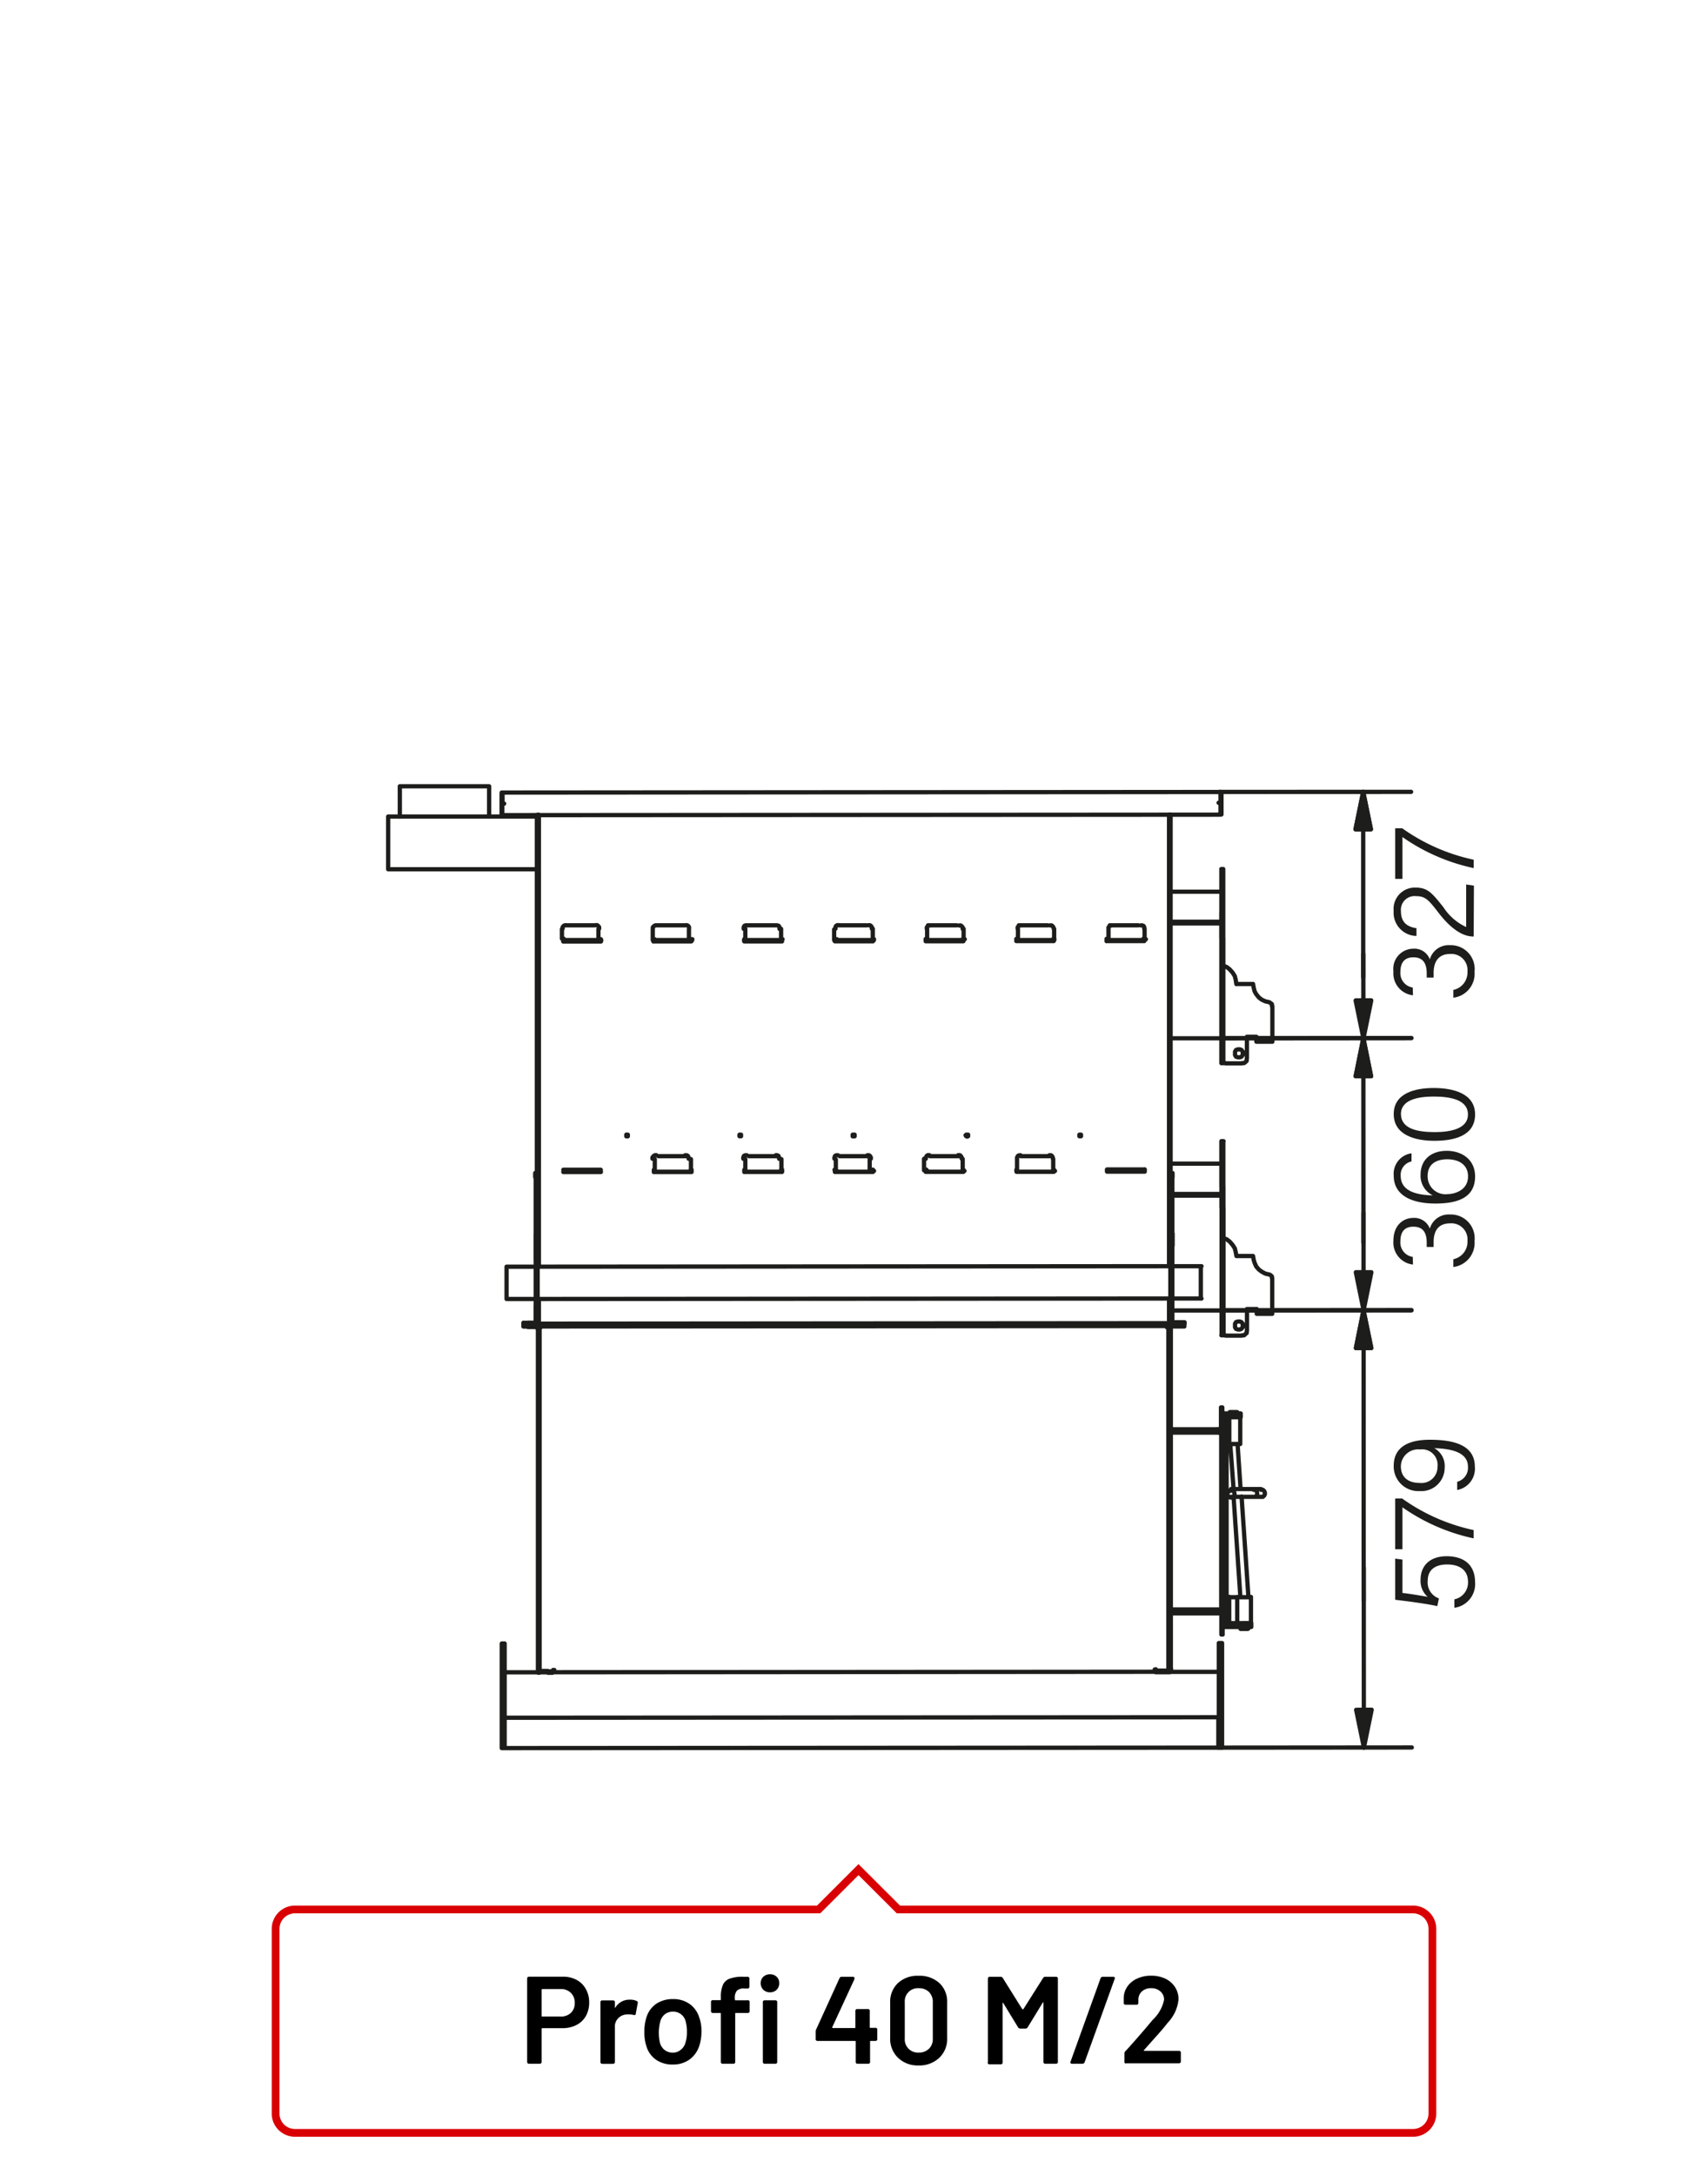 <?xml version="1.0"?>
<svg xmlns="http://www.w3.org/2000/svg" viewBox="0 0 220 280" width="300" height="382"><defs><style>.cls-1,.cls-3{fill:none;}.cls-1{stroke:#1d1d1b;stroke-linecap:round;stroke-linejoin:round;stroke-width:0.55px;}.cls-2{fill:#1d1d1b;}.cls-3{stroke:#d90003;}</style></defs><title>profi-40-m2-2</title><g id="Profi_40_M" data-name="Profi 40 M"><path class="cls-1" d="M157.6,171.74v-.12m-.25,0v.28m.25-.28V169m-.25,0h.25m-.25,0v2.64m.24-2.64v-.29m-.25,0h.25m-.25,0V169m.25-.29V155.8m-.24,0h.24m-.24,0v12.89m.24-12.89v-.33m-.24,0v.33m0-8.9h.25m4.23-12.81h2.06m-2.06-.62v.62m2.06-.62v.62m0-4.57v3.95M163.5,129l.16.12.17.13,0,.25m-2.43-2.85.08.46.12.49.21.37.33.41.37.29.45.21.5.12m-4.21-2.34h2.15m-3.88-2.38.5.2.37.29.37.41.29.46.12.49.08.54m-1.43,10.17-.17,0-.08-.12,0-.13m2.39.29h-2.1m2.72-.58,0,.25-.17.17-.16.12-.25,0m.61-3.38v2.8m1.23-2.8h-1.24m-1.52,2.15,0-.25.13-.21.24-.08h.25l.21.08.16.21,0,.24,0,.21-.16.21-.21.08h-.24l-.25-.08-.13-.21Zm2.79,33.52h2m-2-.62v.62m2-.62v.62m0-4.61v4m-.37-4.45.17.09.16.16,0,.21m-2.43-2.84.08.49.13.41.2.45.33.38.37.28.46.25.49.12m-4.2-2.38h2.14m-3.87-2.35.49.21.37.28.37.42.29.45.12.49.09.5m-1.44,10.21-.16,0-.08-.12,0-.12m2.38.28h-2.1m2.72-.58,0,.25-.17.13-.16.16-.25,0m.62-3.37v2.79m1.24-2.8H160.6m-1.52,2.1,0-.21.12-.21.25-.08h.25l.2.08.17.21,0,.21,0,.24-.17.21-.2.08h-.25l-.25-.08-.12-.21ZM150.78,151v.54m.25,0V151h-.25m.26,9.35v-1.56m0,11.66v-.33m-.25-11.33v1.57m0,9.76v.33H151m0-11.66v-7.25M151,168v-5.81m-.25,0V168m0-16.48v7.25m.25,1.56v1.86m-.25-1.85v1.85m.25,7.91V168m-.24,2.1V168m3.91-.83V163m-89.42,4.22v-4.16H69m.24,0,81.6-.06m.25,0h3.67m-89.42,4.22H69m.25,0,81.59-.06m.25,0h3.67M50,105.46v6.42m19.15,0H50m0-6.79v.37m0-.37,19.15,0m-17.63-3.9H63v3.91m-11.5-3.91v3.92M157.31,120.5h.25v-2.76m-.25,0v2.76m.25-2.76v-.25m-.25,0v.25m.25-.25v-5.64m-.24,0v5.64m0,19.36h.25v-.29m-.25,0v.29m.25-.29v-2.63m-.25,0h.25m-.25,0v2.63m.25-2.63v-.29m-.25,0h.25m-.25,0v.29m.25-.29V120.75m-.25,0h.25m-.25,0v12.89m.24-12.89v-.25m-.25,0v.25m0-8.9h.24m-.21,43.62h.24v-2.72m-.25,0v2.72m.24-2.72v-.29m-.25,0v.29m.25-.29V146.9m-.25,0v5.56m0,19.44h.25v-.16M157.13,102v-.09h.05l0,0V102h.08v.08m-.12,0V102h-.05m-92.39,0h0v.08l0,0v0m-.08,0v-.08h0v0l0,0h.08m0,.08h0v.08m-.08,0h.08v2.72m-.09-2.72v2.72h.09m92.63-2.78h-.12v2.72m.12,0h-.12m.12-2.72v2.72M64.74,102l92.35-.07M68.94,151v.17m0,0v.37m.25,0V151h-.25m.25,9.35v-1.56m0,11.65v-.33M69,158.83v1.56m0,9.76v.33h.25m0-11.65v-7.25m0,16.47v-5.8m-.24,0v5.8m0-16.47v7.25m.24,1.56v1.86M69,160.39v1.86m.25,7.9v-2.1m-.25,2.1v-2.1m73.7-47.21h0m4.69.12h.13m-35.1-.18v-1.24m0,1.44v-.2m7,0V121m0-1.44v1.23m4.7,0v-1.24m0,1.45v-.21m11.66,0v-1.23m0,1.44v-.21m-4.66,0V121m0-1.44v1.23m11.66,0v.2m0-1.44v1.24m4.65,0v-1.23m0,1.44v-.21m-4.65-1.23v-.2l.16-.17.17-.08.16,0m3.67,0,.2,0,.17.08.08.16,0,.21m-16.31,0v-.21l.13-.16.16-.08.16,0m3.71,0,.21,0,.12.09.12.16.05.21m-16.36,0,0-.21.13-.16.12-.08.21,0m3.7,0,.21,0,.12.08.13.17,0,.2m-12.15-.48.2,0,.13.08.12.17,0,.2m-4.69,0,0-.21.08-.16.16-.09.21,0m-31.35,0,.21,0,.12.09.13.16,0,.21m-4.7,0,0-.21.13-.16.16-.08.17,0m15.36,0,.21,0,.16.09.09.16,0,.21m-4.66,0v-.2l.17-.17.16-.08.17,0m15.4,0,.12,0,.21.08.08.16v.21m-4.61,0,0-.2.08-.17.17-.08.2,0m11.66,0h3.71m-38.76,0h3.7m8,0h3.66m8,0h3.71m19.61,0h3.7m8,0h3.71m8,0h3.67m-39.17.53v1.35m0,0V121m-30.36-.19v-1.23m0,1.44v-.21m-4.7-1.23v1.24m16.36,0v-1.23m0,1.44v-.21m-4.66-1.23V121M96,119.55v1.24m4.61,0v-1.24M96,120.79v.2m-23.4-.18v.2m28,0v-.2M96,121h4.7m-16.44,0h4.7m-16.36,0h4.7m30.36,0h4.69m35,0h-4.69m-7,0H131m-7,0h-4.7M157,103.32h0m0,0h.21m-.21,1.49h.21m-.25-1.49v0h.25m0,1.53v-1.49m-.21,1.49-92.3.06m0-1.48v1.48m.2-1.48h-.21m.25,0v0m-.25,0h.25m0,0h0m-.21,0v-1.2m92.52-.06v1.19m0-1.19V102h-.05m-37.92,19h.08m16.36,0h.08m-4.82,0H131m0-.12h0m11.62.11h.08m-58.37-.08h0m0,.12h0m4.7,0h.12m-11.78,0h.08m30.15,0h.13M124,121h.08m-23.39-.1h-.09m0,.12h.13m-28.18,0h0m23.28,0H96m-11.74,0h0m46.65,29.67H131m11.58-.13h1.93v.12M124,150.51v-1.32m0,1.48v-.16m11.66,0v-1.32m0,1.49v-.17m-4.66,0v.17m0-1.48v1.31m13.51.16h-1.93m-67.1.17v-.12m0,.12v-.12h0m.12.08h-.08m.08-.08v.08m68.75,0v-.08m0,.08h.12m-69,19.74v.08m69-.05v-.08m-69,.13h.33m0-.08h-.33m68.46,0h.37m0-.08H144m-13-21.24V149l.12-.21.17-.08h.16m3.71,0h.21l.12.08.12.21,0,.16m-16.36,0,0-.17.13-.21.12-.08h.21m3.7,0h.21l.12.08.13.21,0,.16m-12.15-.44h.2l.13.08.12.2,0,.17m-4.69,0,0-.16.08-.21.16-.08h.21m-19.69,0h.21l.16.09.09.2,0,.16m-4.66,0v-.17l.17-.2.16-.09h.17m15.4,0h.13l.2.09.08.2v.17m-4.61,0,0-.16.08-.21.17-.08h.2m48,1.9v.12m0-.12v.12m0-.12h0m-32.17-.14V149.2m0,1.48v-.16m7,0v.13m0,0v0m0-1.48v1.31M75.91,170.56l68.13-.05m-68.13,0,68.13,0m-35.89-21.68h3.71m-27.06,0h3.66m8,0h3.71m19.61,0h3.7m8,0h3.71m-34.56,2H96m-7,0H84.3m28.05,0h-4.69m28,0H131m-7,0h-4.69M72.58,120.89h0m4.82,0h-.08m7,0h0m4.86,0h-.12m7,0h-.12m4.86,0h0m7,0h-.13m4.91,0h-.09m7,0h-.08m4.86,0H124m7,0h0m4.82,0h-.08m7,0h0m4.86,0h-.13m-35,.14h.09m-4.88,29.7h.12m4.69,0h.09m11.57,0h.08m-4.86,0h.09m16.35,0h.08m-39.87,0H96m4.61,0h.13m-16.52,0h.08m4.66,0h.12M69.49,170.4v.08m0-.08,81-.06m-81,.14h6.09m68.83,0h6.1v-.09h.08v-3.17m0-4.16,0-58.2m0,65.53v-3.17m0-4.16,0-58.2m0,65.53h0v-.08h0v0h.08Zm-78-49.2v-.29m4.82.28H72.54m4.82-.3v.29m-4.82-.28h0m4.7,0h.08m65.21.25v-.29m4.86.28h-4.86m4.86-.3v.29m-4.86-.28h.08m4.65,0h.13m-63.23.34v-.29m4.86.28H84.2m4.86-.29v.28m-4.86-.28h.08m4.66,0h.12m41.85.25v-.28m4.82.28h-4.82m4.82-.29v.29m-4.82-.28H131m4.66,0h.08m-39.87.32v-.29m4.86.29H95.86m4.86-.29v.29m-4.86-.29H96m4.61,0h.13m18.49.27v-.29m4.86.29h-4.86m4.86-.29v.29m-4.86-.29h.08m4.7,0h.08m-16.56.3v-.29m4.91.29h-4.91m4.91-.29v.29m-4.91-.29h.13m4.69,0h.09m-39.86,30v-.29m4.82.29H72.56m4.82-.29v.29m-4.82-.29h4.82m65.21.24v-.28m4.86.28h-4.86m4.86-.29v.29m-4.86-.28h4.86m-63.23.34v-.29m4.86.28H84.22m4.86-.3v.29m-4.86-.28h.08m4.66,0h.12m41.85.26v-.29m4.82.29h-4.82m4.82-.29v.29m-4.82-.29H131m4.66,0h.08m-39.87.32v-.29m4.86.28H95.88m4.86-.3v.29m-4.86-.28H96m4.61,0h.13m18.49.28v-.29m4.86.29h-4.86m4.86-.29v.29m-4.86-.29h.09m4.69,0h.08m-16.55.3v-.29m4.9.29h-4.9m4.9-.29v.29m-4.9-.29h.12m4.69,0h.09m-36.95.19v-.13h1.89m0,.13H75.49m32.17-1.51v1.48M89,150.53v-1.32m0,1.49v-.17m-4.66-1.31v1.48m16.31-.18v-1.31m0,1.48v-.17M96,149.21v1.48m-11.7-.11h-.08m4.86,0H89m7,0h-.12m4.86,0h-.13m7,0h-.12m4.9,0h-.09m7,0h-.09m4.86,0H124m7,0h-.08m4.82,0h-.08M160,209.71h-.21M158.43,186v-.08m0-3.87v-.25m.94,4.2v-.08m0-3.87v-.25m-.94,4.28V186m.94,0v0m.39,19.48-.87-12.81m0-1-.42-5.65m2.32,19.36-.87-12.73m-.13-1-.38-5.69m1.38,19.4v.08m-1,4.2v-.16m0-.5v0m0-3.42v-.09m1,4.2v-.16m0-.5v0m0-3.41v-.09m.69-12.81.21,0,.16-.16.08-.17v-.21l-.08-.2-.17-.16-.2,0m-3.42.5.08.21.13.2.2.08.25,0,.21-.16.08-.17v-.24l-.09-.21-.2-.12-.25,0-.2.12-.13.12Zm4.37-.5.24,0,.17.16.08.2v.21l-.08.17-.17.16-.24,0m-.21-1h.21m0,1h-.21m-.74-1h.74m-.74,1h.74m-1.32-1h.58m0,1h-.58m-1.77-1h1.77m-1.77,1h1.77m-2.34,0h.57m0-1h-.57M152,170.43h.58v-.21H152m0,.21h-1m0-.21h1M150.78,151l0-46.17m-.2,0,0,58.2m0,4.16V170l.08.21.13.16m6.51-51.73h-6.55m0-3.87h6.55m0,38.93H151m-.25-3.91h6.55m-6.3,4.12h6.31m0,14.79H151m-.28-49.84h6.55m0,14.79h-6.55M69.15,104.87l0,46.17m.22,19v-2.84m0-4.16,0-58.2M68,170.28H69m0,.2H68m1.4-.41-.09.21-.12.16m-1.77-.16v.21H68m0-.2h-.58m13.25-24.15,0-.08.08,0,.12,0,0,.08,0,.13-.12,0-.08,0Zm14.58,0,0-.08.08,0,.12,0,0,.08,0,.12-.12,0-.08,0Zm29.12,0,.08-.08.12,0,.13,0,0,.08,0,.12-.13.05-.12-.05Zm14.66,0,0-.08.08,0,.13,0,0,.08,0,.12-.12,0-.09,0Zm-29.2,0,0-.08.08,0,.17,0,0,.08,0,.13m0,0-.17,0-.08,0,0-.13M69.49,170.4h-.08m0-65.53,0,58.2m0,4.16v3.17m0-65.53,0,58.2m0,4.16v3.09h.08v.08h-.08m87.88,36.8h.17l0-22.78h-.16m0,22.77V184.43m-.19,22.77h.2m-.22-22.77h.21m.18,25v1m-.16,0v-1m.17,1h-.16m.16-1v-1.86m-6.72-.36h6.35m0,.21h-6.35m6.55.15v1.86m-.2-2.23.2,0,.13.17,0,.16m-.37-.16.12,0,.08.12m2.89,1.48h-2.72m0,.49h2.72m1-.5h-1m0,.5h1v-.5m-2.36-27h-1.36m0,.49h.2m.62,0h.54m1-.49h-1m0,.49h1V182m-1.86.66v-.21M158,209v-.21m0-26.32h-.29v.21m0,26.11V209H158m0-23V182.7m0,26.11v-3.25m-.3-22.86V186m0,19.57v3.25m.28-22.74V186m0,.21v-.13m0,.33v-.12m0,.21v-.09m0,18.79v-.13m0,.21v-.08m0,.28v-.12m0,.21v-.09m-.29,0v.09m0-.21v.12m0-.28v.08m0-.21v.13m0-18.79v.09m0-.21v.12m0-.33v.13m0-.21v.08m.3,19.4h-.29m0-19.4H158m-.29.33H158m0,18.79h-.29m.28-19v.08m0,.21v18.57m0,.21v.08m-.29,0v-.08m0-.21V186.49m0-.21v-.08m.29-.29h.33v-.08m0-3.3v0m0,1.52v0m0,.45v-.08m0-1.85H158m.33,1.93v1.41m0-3.3V184m0,0v.33m.54,1.57h.87m-1.4,0h.53m-.53,0v-3.38m1.41,3.38v-3.38m-1.38,23.15v-.08H158m.33,1.56v-.08m0,.49v0m0,1.49V209M158,209h.33m0-3.34v1m0,0v.41m0,.08v.37m0,0V209m.29-3.37h-.29m1,0h-.74m2.51,0h-1.77m0,3.42h1.77m-2.51,0h.74m-1,0h.29m.74,0V205.6m1.77,3.41v-3.42m-1.79-23.8h-.94m2.32,27.92H160M69.41,171l-.09-.21-.12-.12-.21-.08m.21.41-.08-.17-.13,0m-1-.2h1m0,.2H68m3.16,44.53v-.17m-.58.17h.58M68,170.57h-.58v.2H68m1.67,44.36h.91m0,.17h-1m-.16,0,.16,0m-.08-.17v-.45m-.08.45h.08m81-.51v.46h.12M69.49,170.73l0,44m0-44h-.08l0,44m.24.45h1.53m-1.69,0h.16m80.94-.51,0-44m-.12,0h.12m-.09,44,0-44m-.13,44.41h.16m-1.65,0h1.49m-1.49-.17v.17m-77.64,0V215h.16m77.36-.06h.12m-.12,0v.29m-77.36.06,77.36-.06M71.37,215v.29m-1.72-44.41v-.08h-.08v-.08h-.08m.08,0h0v0h0v.12M71.37,215v0m77.36-.06v0m1.57-44.07v-.08h0v0h.09v-.05h0v.05l0,0h-.09v.08m0,0h0m.17-.17v-.16m0,.16-80.9.06m80.9-.22h-6.06m-68.83.05h-6v.17M156.74,184h-5.93m0,.12h5.93m.62-.13h-.62m0,.13h.53m-.51,23.39h-5.94m0,.2h5.94m.53-.21h-.53m0,.21h.61m-88-37v-.17m0,0v.17m0-.17h0m88.07,11.64v-1h-.17v1m.16,0v1.86m-.16,0V182.2m-6.55,2.23h6.34m0-.21h-6.34m6.34,0,.12,0,.09-.12m-.21.37.21-.09.12-.12,0-.16M65,225.06v-.29M157,225v-.29m0,.29L65,225.06m0-3.91v3.62m91.93-.06v-3.62M65,221.15l91.94-.06M65,215.3h4.2m.21,0h.16m1.57,0h.2m77.36-.06h.16m1.57,0h.16m.21,0H157m.41-3.46v-.25m0,9.56V221m0,.25v-.16m-.42-9.56v.25m.42-.25H157m0,9.47v.09m.41,0H157m.41-.09v-9.22m0,12.93v-3.46m-.42-9.47V221m0,.25v3.46m.41.29v-.29M157,225h.41m-.41-.29V225M65,211.84v-.25m0,9.56v-.08m-.37-9.48v.25m.37-.25h-.37m0,9.48v.24m.37-.16h-.37m.37-.08v-9.23m0,12.93v-3.46m-.37-9.47v9.23m0,.24v3.46m.37.29v-.16m0,0v-.13m-.37.29H65m-.37-.29v.29m86-10.23v.41m.21,0v-.41m-.21.41h.21m-.24-44.32,0,43.91m.21,0,0-43.91,0-.16.16,0m-.41.21.08-.21.13-.12.2-.08m1,.2h-1m0-.2h1m-3.1,44.73h.62m-.62-.16v.16m3.1-44.53h.58v-.2H152m-1.65,44.57h-.83m0,.16h1m.16,0-.16,0m-81.23-.35v.41h.21l0-44.32m-.21,0,0,43.91"/><line class="cls-1" x1="175.67" y1="220.12" x2="175.67" y2="224.99"/><polygon class="cls-2" points="174.68 220.13 175.67 224.99 176.66 220.12 174.68 220.13"/><path class="cls-1" d="M174.68,220.13l1,4.86,1-4.87Zm1-46.59v-4.86m-1,51.45,1,4.86,1-4.87Z"/><polygon class="cls-2" points="174.65 173.54 176.63 173.54 175.63 168.68 174.65 173.54"/><polygon class="cls-1" points="176.63 173.54 175.63 168.68 174.65 173.54 176.63 173.54"/><line class="cls-1" x1="175.67" y1="220.12" x2="175.66" y2="201.84"/><line class="cls-1" x1="175.65" y1="206.12" x2="175.64" y2="173.54"/><line class="cls-1" x1="157.35" y1="168.69" x2="181.81" y2="168.67"/><line class="cls-1" x1="156.97" y1="225" x2="181.85" y2="224.98"/><polygon class="cls-1" points="176.63 173.54 175.63 168.68 174.65 173.54 176.63 173.54"/><line class="cls-1" x1="175.63" y1="163.78" x2="175.63" y2="168.68"/><polygon class="cls-2" points="174.64 163.78 175.63 168.68 176.62 163.78 174.64 163.78"/><path class="cls-1" d="M174.64,163.78l1,4.9,1-4.9Zm1-25.25v-4.9m-1,30.15,1,4.9,1-4.9Z"/><polygon class="cls-2" points="174.62 138.53 176.6 138.53 175.61 133.63 174.62 138.53"/><polygon class="cls-1" points="176.6 138.53 175.61 133.63 174.62 138.53 176.6 138.53"/><line class="cls-1" x1="175.63" y1="163.78" x2="175.63" y2="156.16"/><line class="cls-1" x1="175.62" y1="159.97" x2="175.61" y2="138.53"/><line class="cls-1" x1="157.32" y1="133.64" x2="181.79" y2="133.62"/><line class="cls-1" x1="157.35" y1="168.69" x2="181.81" y2="168.67"/><polygon class="cls-1" points="176.6 138.53 175.61 133.63 174.62 138.53 176.6 138.53"/><line class="cls-1" x1="175.61" y1="128.77" x2="175.61" y2="133.63"/><polygon class="cls-2" points="174.62 128.77 175.61 133.63 176.59 128.77 174.62 128.77"/><path class="cls-1" d="M174.62,128.77l1,4.86,1-4.87Zm1-22v-4.82m-1,26.86,1,4.86,1-4.87Z"/><polygon class="cls-2" points="174.6 106.73 176.58 106.73 175.59 101.91 174.6 106.73"/><polygon class="cls-1" points="176.58 106.73 175.59 101.91 174.6 106.73 176.58 106.73"/><line class="cls-1" x1="175.61" y1="128.77" x2="175.6" y2="122.79"/><line class="cls-1" x1="175.59" y1="125.78" x2="175.59" y2="106.73"/><line class="cls-1" x1="157.32" y1="133.64" x2="181.79" y2="133.62"/><line class="cls-1" x1="157.09" y1="101.92" x2="181.76" y2="101.91"/><polygon class="cls-1" points="176.58 106.73 175.59 101.91 174.6 106.73 176.58 106.73"/><path class="cls-2" d="M182,128.11a2.84,2.84,0,0,1-2.52-3.07,2.6,2.6,0,0,1,2.58-2.93,2.11,2.11,0,0,1,2.11,1.38h0a2.51,2.51,0,0,1,2.59-1.83,3.07,3.07,0,0,1,3.17,3.41,3.11,3.11,0,0,1-2.73,3.35v-1a2.3,2.3,0,0,0,1.82-2.37,2.08,2.08,0,0,0-2.24-2.26c-1.49,0-2.12,1-2.12,2.4v.64h-.89v-.53c0-1.43-.58-2.08-1.72-2.08s-1.67.68-1.67,1.89a1.87,1.87,0,0,0,1.59,2Z"/><path class="cls-2" d="M189.82,120.54h-.07c-1.35,0-2.88-1-4.47-3.07-1.3-1.69-1.7-2.13-2.92-2.13a1.76,1.76,0,0,0-1.91,1.93c0,1.31.64,2,2,2.2v1a3,3,0,0,1-2.94-3.23,2.74,2.74,0,0,1,2.81-3c1.56,0,2.11.66,3.6,2.53a7,7,0,0,0,2.93,2.55v-5.48l1,.15Z"/><path class="cls-2" d="M179.71,106.6h.9a24.75,24.75,0,0,0,9.21,4.05v1.08a25.15,25.15,0,0,1-9.18-4v5.39h-.93Z"/><path class="cls-2" d="M180.64,200.78v4.3c.93.1,2.66.39,3.25.5a2.71,2.71,0,0,1-.91-2.23c0-1.8,1.23-3,3.35-3s3.67,1,3.67,3.38a3.08,3.08,0,0,1-2.67,3.26V205.9a2.2,2.2,0,0,0,1.76-2.24c0-1.51-1.06-2.25-2.7-2.25-1.4,0-2.49.6-2.49,2.09a2.17,2.17,0,0,0,1.44,2.28l-.21,1c-1.35-.32-4.19-.68-5.42-.82v-5.3Z"/><path class="cls-2" d="M179.71,192.92h.9a24.72,24.72,0,0,0,9.2,4.06v1.07a25.18,25.18,0,0,1-9.17-4v5.4h-.93Z"/><path class="cls-2" d="M187.69,190.76a1.85,1.85,0,0,0,1.39-1.95c0-2.17-3-2.32-4.34-2.38a2.62,2.62,0,0,1,1.34,2.53,3,3,0,0,1-3.21,3,3.17,3.17,0,0,1-3.35-3.27c0-2.4,1.91-3.34,4.64-3.34s5.81.51,5.81,3.47a2.79,2.79,0,0,1-2.28,3Zm-4.85.15a2.07,2.07,0,0,0,2.32-2.09,2,2,0,0,0-2.26-2.22,2.22,2.22,0,0,0-2.46,2.16C180.44,190.27,181.5,190.91,182.84,190.91Z"/><path class="cls-2" d="M182,162.79a2.85,2.85,0,0,1-2.52-3.07c0-2,1.26-2.94,2.58-2.94a2.13,2.13,0,0,1,2.11,1.38h0a2.52,2.52,0,0,1,2.59-1.82,3.07,3.07,0,0,1,3.17,3.41,3.12,3.12,0,0,1-2.73,3.35v-1a2.29,2.29,0,0,0,1.82-2.36,2.08,2.08,0,0,0-2.24-2.26c-1.49,0-2.12.95-2.12,2.39v.65h-.89v-.54c0-1.43-.58-2.07-1.72-2.07s-1.67.67-1.67,1.89a1.86,1.86,0,0,0,1.59,2Z"/><path class="cls-2" d="M181.81,149.51a1.75,1.75,0,0,0-1.39,1.85c0,1.83,1.72,2.46,4.13,2.52a2.8,2.8,0,0,1-1.57-2.67c0-2,1.44-3.07,3.36-3.07s3.66,1.09,3.66,3.3c0,2.74-2.26,3.49-5.1,3.49s-5.38-.91-5.38-3.6a2.66,2.66,0,0,1,2.29-2.87Zm4.61-.28c-1.2,0-2.53.46-2.53,2.13a2.29,2.29,0,0,0,2.55,2.36c.83,0,2.65-.44,2.65-2.29C189.09,149.83,187.77,149.23,186.42,149.23Z"/><path class="cls-2" d="M184.68,140.05c2.42,0,5.32.66,5.32,3.41s-2.69,3.39-5.24,3.39-5.24-.77-5.24-3.44S182.21,140.05,184.68,140.05Zm.1,5.68c1.93,0,4.3-.37,4.3-2.27s-2.26-2.31-4.4-2.31c-1.93,0-4.23.37-4.23,2.25S182.53,145.73,184.78,145.73Z"/></g><g id="labels"><g id="Layouts"><g id="Produktseite:-V1"><g id="Group-4"><g id="Group-5"><g id="Labels-_-Pointing-_-medium" data-name="Labels-/-Pointing-/-medium"><path id="Base_label_pointing" data-name="Base label pointing" class="cls-3" d="M110.58,240.71l-5.13,5.13H38a2.5,2.5,0,0,0-2.5,2.49v23.79a2.49,2.49,0,0,0,2.5,2.49H182a2.49,2.49,0,0,0,2.5-2.49V248.33a2.5,2.5,0,0,0-2.5-2.49H115.72Z"/></g></g></g></g></g><path d="M74.27,254.91a2.94,2.94,0,0,1,1.19,1.18,3.44,3.44,0,0,1,.43,1.75,3.49,3.49,0,0,1-.43,1.73,2.93,2.93,0,0,1-1.23,1.16,4,4,0,0,1-1.83.4H69.86a.09.09,0,0,0-.1.1v4.23c0,.17-.09.25-.26.25H68.16c-.17,0-.26-.08-.26-.25V254.75c0-.17.09-.25.26-.25H72.5A3.62,3.62,0,0,1,74.27,254.91Zm-.73,4.24a1.67,1.67,0,0,0,.49-1.26,1.75,1.75,0,0,0-.49-1.3,1.79,1.79,0,0,0-1.32-.5H69.86a.09.09,0,0,0-.1.1v3.35c0,.06,0,.09.1.09h2.36A1.82,1.82,0,0,0,73.54,259.15Z"/><path d="M82,257.62a.24.24,0,0,1,.14.31l-.25,1.33c0,.09,0,.14-.09.16a.4.4,0,0,1-.22,0,1.69,1.69,0,0,0-.51-.06,1.24,1.24,0,0,0-.3,0,1.61,1.61,0,0,0-1.12.47A1.51,1.51,0,0,0,79.2,261v4.47c0,.17-.09.25-.26.25H77.6c-.17,0-.26-.08-.26-.25v-7.67c0-.17.09-.25.26-.25h1.34c.17,0,.26.08.26.25v.63a.1.1,0,0,0,0,.08s0,0,.07-.05a2.1,2.1,0,0,1,1.85-1A2,2,0,0,1,82,257.62Z"/><path d="M84.51,265.2a3.26,3.26,0,0,1-1.26-1.78A5.58,5.58,0,0,1,83,261.6a6,6,0,0,1,.25-1.82A3.32,3.32,0,0,1,84.51,258a3.84,3.84,0,0,1,2.19-.62,3.62,3.62,0,0,1,2.11.62,3.31,3.31,0,0,1,1.25,1.73,5,5,0,0,1,.29,1.82,5.86,5.86,0,0,1-.27,1.83,3.51,3.51,0,0,1-1.26,1.78,3.56,3.56,0,0,1-2.13.65A3.69,3.69,0,0,1,84.51,265.2Zm3.19-1.3a1.71,1.71,0,0,0,.6-.94,4.13,4.13,0,0,0,.18-1.34,4.8,4.8,0,0,0-.16-1.35A1.64,1.64,0,0,0,86.66,259a1.69,1.69,0,0,0-1,.32,1.78,1.78,0,0,0-.61.94A5.73,5.73,0,0,0,85,263a1.78,1.78,0,0,0,.61.94,1.69,1.69,0,0,0,1.07.34A1.54,1.54,0,0,0,87.7,263.9Z"/><path d="M96.56,257.78v1.13a.23.23,0,0,1-.26.26H94.8c-.06,0-.1,0-.1.09v6.2a.22.22,0,0,1-.25.25H93.1a.22.22,0,0,1-.25-.25v-6.2c0-.06,0-.09-.1-.09h-.91a.23.23,0,0,1-.26-.26v-1.13a.23.23,0,0,1,.26-.26h.91c.07,0,.1,0,.1-.1v-.27a3.86,3.86,0,0,1,.27-1.61,1.52,1.52,0,0,1,.9-.8,4.86,4.86,0,0,1,1.76-.23h.49a.23.23,0,0,1,.26.26v1c0,.17-.09.25-.26.25h-.35a1.3,1.3,0,0,0-1,.28,1.4,1.4,0,0,0-.27,1v.14a.09.09,0,0,0,.1.1h1.5A.23.23,0,0,1,96.56,257.78Zm1.76-1.6a1.15,1.15,0,0,1-.34-.84,1.11,1.11,0,0,1,.34-.83,1.2,1.2,0,0,1,.86-.32,1.19,1.19,0,0,1,.86.32,1.1,1.1,0,0,1,.33.83,1.14,1.14,0,0,1-.33.84,1.15,1.15,0,0,1-.86.33A1.17,1.17,0,0,1,98.32,256.18Zm-.06,9.28v-7.67a.22.22,0,0,1,.25-.25h1.35a.22.22,0,0,1,.25.25v7.67a.22.22,0,0,1-.25.25H98.51A.22.22,0,0,1,98.26,265.46Z"/><path d="M113,261.36v1.15a.23.23,0,0,1-.26.26h-.57c-.07,0-.1,0-.1.09v2.6a.22.22,0,0,1-.25.25h-1.35a.22.22,0,0,1-.25-.25v-2.6c0-.06,0-.09-.1-.09h-4.8a.23.23,0,0,1-.26-.26v-.93a.7.7,0,0,1,.07-.3l3-6.58a.29.29,0,0,1,.28-.19h1.43c.15,0,.22.06.22.18l0,.12L107.2,261c0,.08,0,.11.08.11h2.8c.06,0,.1,0,.1-.09v-2.1a.22.22,0,0,1,.25-.25h1.35a.22.22,0,0,1,.25.25V261c0,.06,0,.09.1.09h.57A.23.23,0,0,1,113,261.36Z"/><path d="M115.66,264.93a3.38,3.38,0,0,1-1-2.56v-4.52a3.31,3.31,0,0,1,1-2.53,3.71,3.71,0,0,1,2.66-.94,3.79,3.79,0,0,1,2.68.94,3.28,3.28,0,0,1,1,2.53v4.52a3.35,3.35,0,0,1-1,2.56,3.71,3.71,0,0,1-2.68,1A3.63,3.63,0,0,1,115.66,264.93Zm4-1.15a1.75,1.75,0,0,0,.49-1.32v-4.67a1.78,1.78,0,0,0-.49-1.32,1.85,1.85,0,0,0-1.33-.49,1.69,1.69,0,0,0-1.79,1.81v4.67a1.69,1.69,0,0,0,1.79,1.81A1.8,1.8,0,0,0,119.65,263.78Z"/><path d="M127.25,265.46V254.77c0-.17.08-.26.25-.26h1.36a.33.33,0,0,1,.32.18l2.5,4s0,0,.07,0a.06.06,0,0,0,.06,0l2.53-4a.33.33,0,0,1,.32-.18H136a.23.23,0,0,1,.26.26v10.69c0,.17-.09.25-.26.25h-1.34c-.18,0-.26-.08-.26-.25v-7.57c0-.05,0-.07,0-.08s-.05,0-.07,0L132.38,261a.33.33,0,0,1-.32.18h-.62a.33.33,0,0,1-.32-.18l-1.9-3.12s-.05-.05-.08,0a.08.08,0,0,0,0,.08v7.57a.22.22,0,0,1-.25.25H127.5A.22.22,0,0,1,127.25,265.46Z"/><path d="M137.9,265.64a.23.23,0,0,1,0-.22l3.85-10.7a.31.31,0,0,1,.31-.21h1.31a.27.27,0,0,1,.2.07.23.23,0,0,1,0,.22l-3.86,10.7a.29.29,0,0,1-.3.21H138.1C138,265.71,137.93,265.69,137.9,265.64Z"/><path d="M144.83,265.46V264.4a.42.42,0,0,1,.13-.31c.5-.53,1.34-1.48,2.51-2.84l1-1.19a4.91,4.91,0,0,0,1.47-2.59,1.37,1.37,0,0,0-.47-1.07,1.72,1.72,0,0,0-1.2-.42,1.7,1.7,0,0,0-1.19.42,1.42,1.42,0,0,0-.45,1.1v.35a.23.23,0,0,1-.26.26H145a.23.23,0,0,1-.26-.26v-.62a2.64,2.64,0,0,1,.5-1.5,3,3,0,0,1,1.26-1,4.16,4.16,0,0,1,1.76-.36,4.27,4.27,0,0,1,1.88.4,3.06,3.06,0,0,1,1.23,1.1,2.86,2.86,0,0,1,.43,1.56,5.07,5.07,0,0,1-1.39,3c-.34.44-.75.93-1.22,1.46l-1.41,1.58-.44.5s0,.06,0,.08,0,0,.08,0h4.42a.23.23,0,0,1,.26.26v1.09c0,.17-.09.25-.26.25h-6.75C144.92,265.71,144.83,265.63,144.83,265.46Z"/></g></svg>

